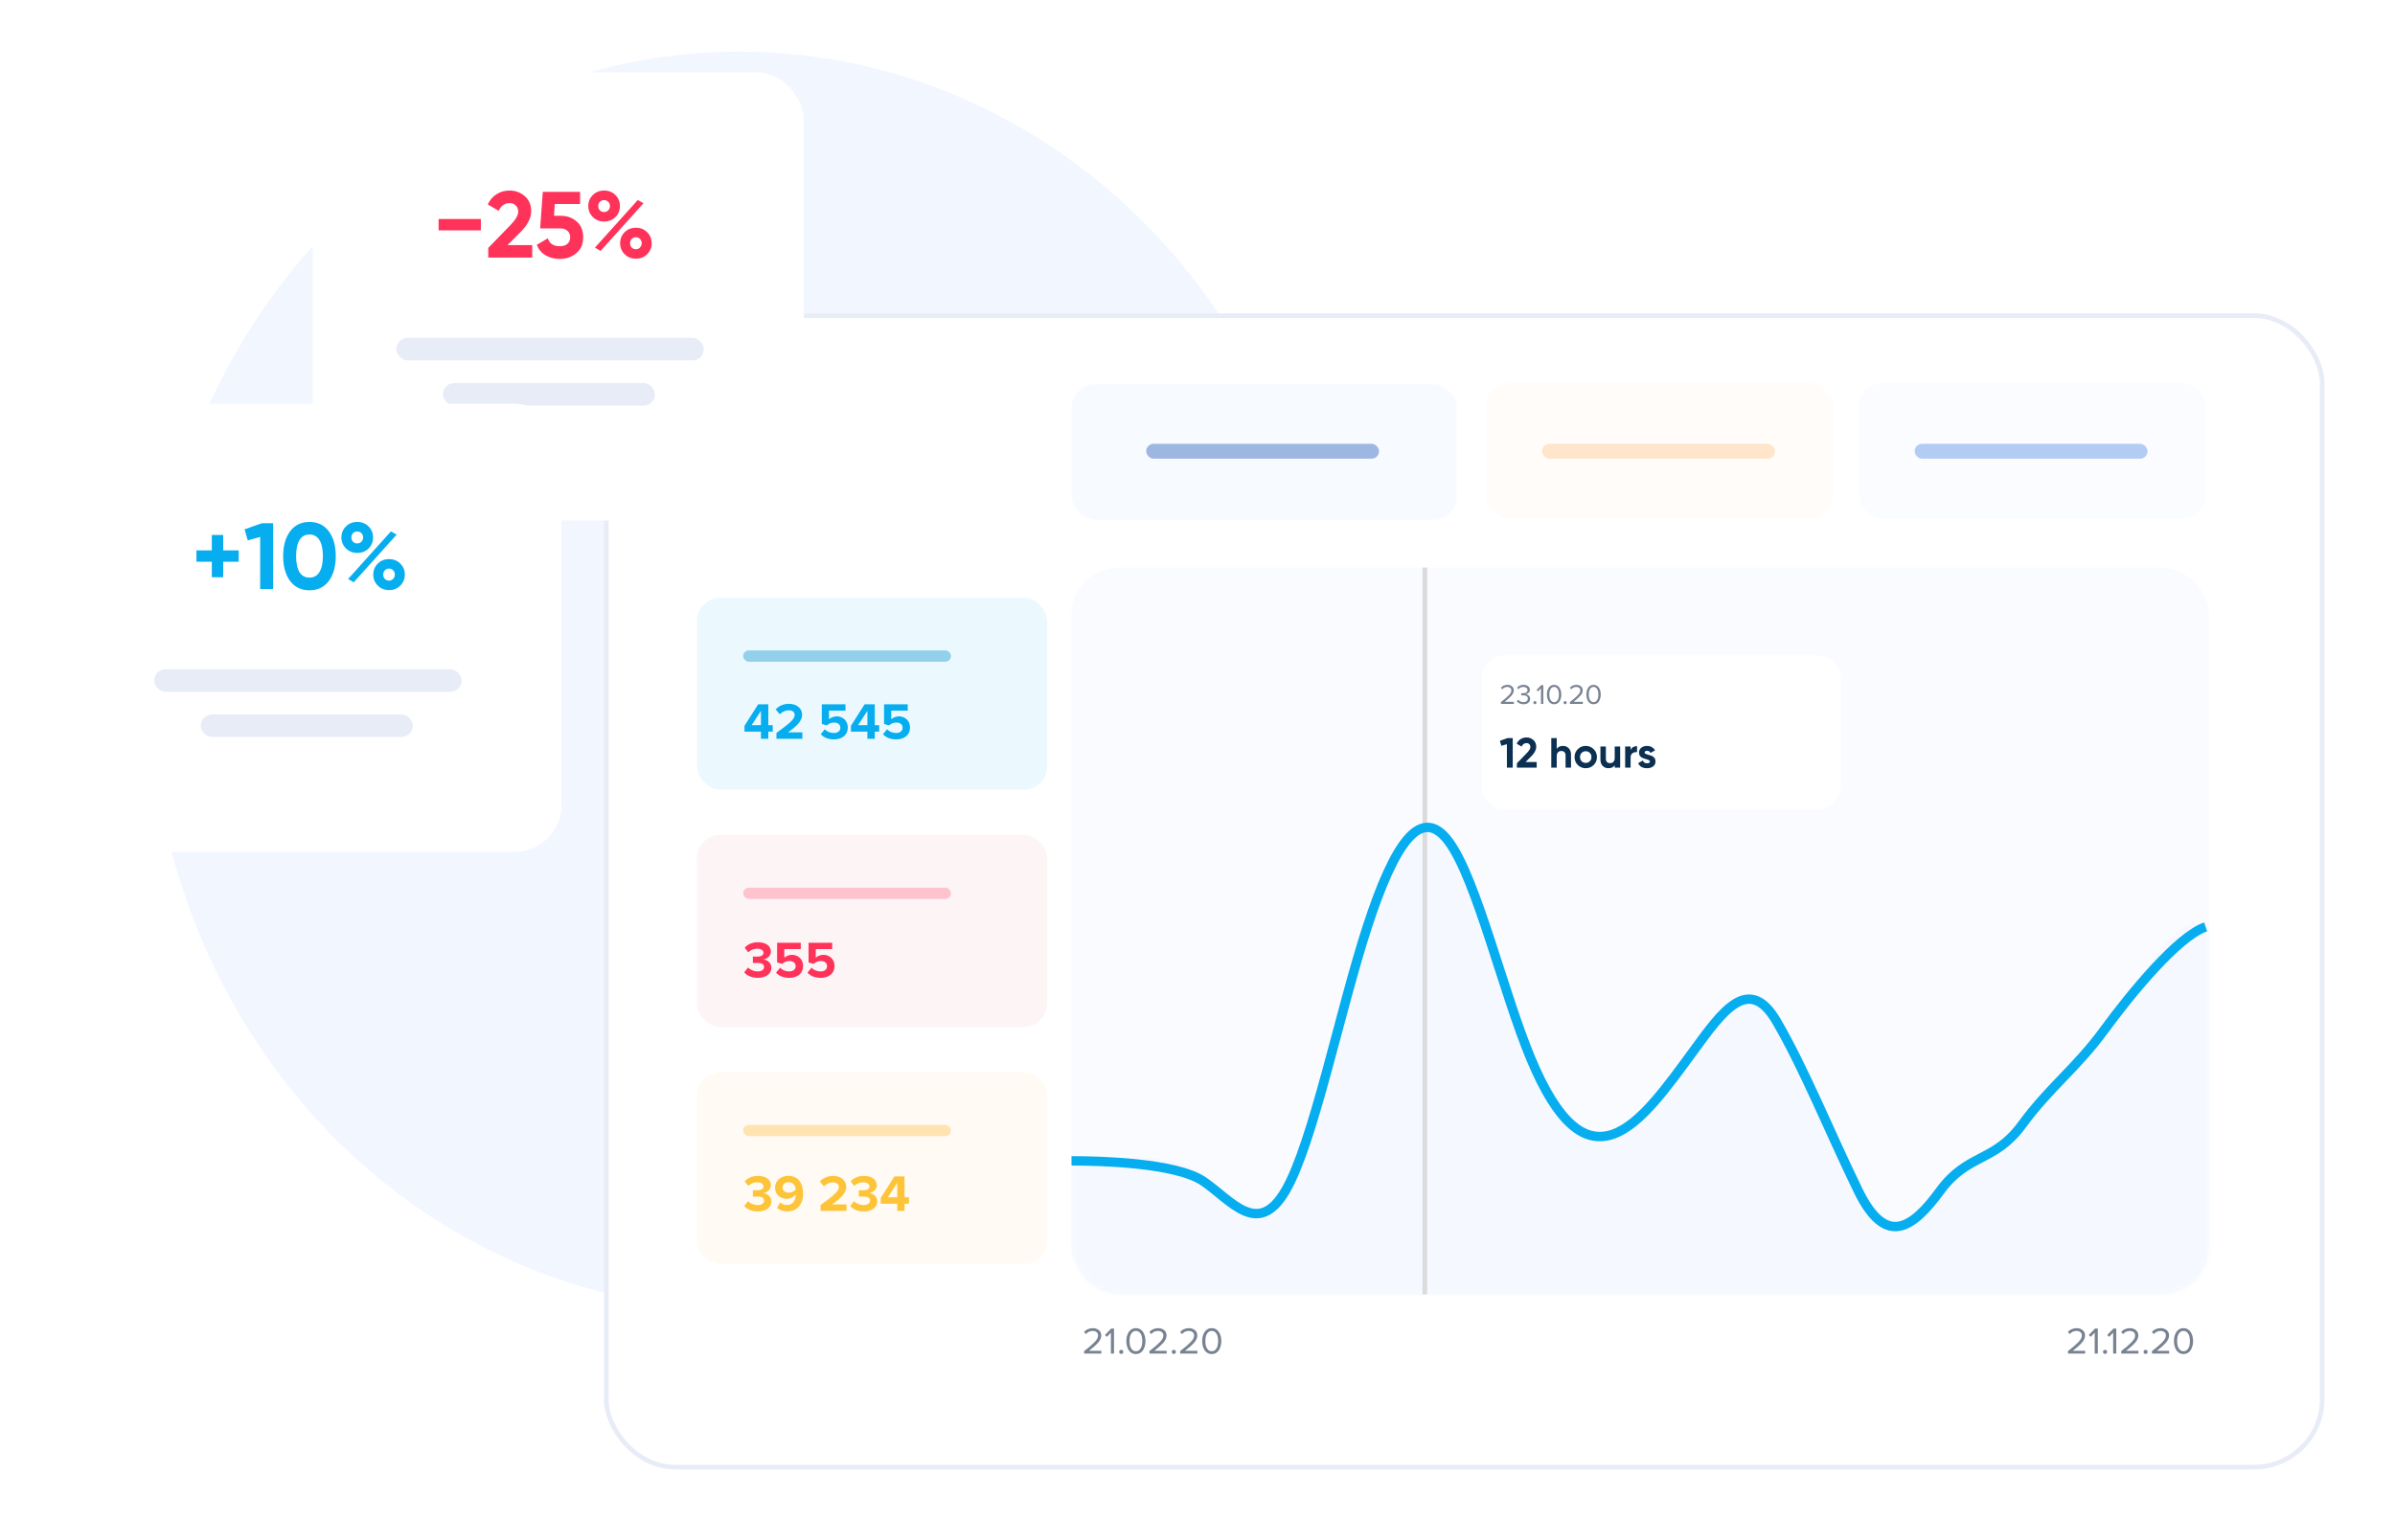 <svg width="510" height="328" viewBox="0 0 510 328" fill="none" xmlns="http://www.w3.org/2000/svg">
<ellipse cx="157.451" cy="144.957" rx="125.643" ry="133.957" fill="#F1F6FF"/>
<g filter="url(#filter0_d)">
<rect x="126.605" y="64.743" width="366.395" height="246.257" rx="15" fill="white"/>
<rect x="127.105" y="65.243" width="365.395" height="245.257" rx="14.5" stroke="#E7ECF7"/>
</g>
<rect opacity="0.5" x="228.207" y="81.844" width="82.006" height="28.877" rx="5" fill="#F1F6FF"/>
<rect opacity="0.5" x="316.471" y="81.588" width="73.826" height="28.877" rx="5" fill="#FFFBF4"/>
<rect opacity="0.5" x="395.81" y="81.588" width="73.826" height="28.877" rx="5" fill="#F7FAFF"/>
<path d="M234.525 288.321H230.861V287.793C231.416 287.356 231.845 287.009 232.149 286.753C232.459 286.492 232.755 286.217 233.037 285.929C233.325 285.636 233.528 285.377 233.645 285.153C233.763 284.924 233.821 284.697 233.821 284.473C233.821 284.153 233.712 283.91 233.493 283.745C233.275 283.58 233.013 283.497 232.709 283.497C232.096 283.497 231.613 283.721 231.261 284.169L230.853 283.745C231.056 283.478 231.32 283.273 231.645 283.129C231.976 282.98 232.331 282.905 232.709 282.905C233.195 282.905 233.613 283.041 233.965 283.313C234.323 283.585 234.501 283.972 234.501 284.473C234.501 284.969 234.288 285.465 233.861 285.961C233.435 286.452 232.784 287.041 231.909 287.729H234.525V288.321ZM237.221 288.321H236.557V283.865L235.701 284.769L235.301 284.361L236.637 282.985H237.221V288.321ZM239.076 288.273C238.99 288.358 238.886 288.401 238.764 288.401C238.641 288.401 238.537 288.358 238.452 288.273C238.366 288.188 238.324 288.084 238.324 287.961C238.324 287.838 238.366 287.734 238.452 287.649C238.537 287.564 238.641 287.521 238.764 287.521C238.886 287.521 238.99 287.564 239.076 287.649C239.161 287.734 239.204 287.838 239.204 287.961C239.204 288.084 239.161 288.188 239.076 288.273ZM241.885 288.417C241.533 288.417 241.221 288.337 240.949 288.177C240.683 288.012 240.469 287.793 240.309 287.521C240.155 287.249 240.037 286.956 239.957 286.641C239.883 286.326 239.845 285.998 239.845 285.657C239.845 285.316 239.883 284.988 239.957 284.673C240.037 284.358 240.155 284.068 240.309 283.801C240.469 283.529 240.683 283.313 240.949 283.153C241.221 282.988 241.533 282.905 241.885 282.905C242.232 282.905 242.541 282.988 242.813 283.153C243.085 283.313 243.299 283.529 243.453 283.801C243.613 284.068 243.731 284.358 243.805 284.673C243.885 284.988 243.925 285.316 243.925 285.657C243.925 285.998 243.885 286.326 243.805 286.641C243.731 286.956 243.613 287.249 243.453 287.521C243.299 287.793 243.085 288.012 242.813 288.177C242.541 288.337 242.232 288.417 241.885 288.417ZM241.085 287.497C241.299 287.716 241.565 287.825 241.885 287.825C242.205 287.825 242.472 287.716 242.685 287.497C242.899 287.273 243.045 287.006 243.125 286.697C243.205 286.388 243.245 286.041 243.245 285.657C243.245 285.273 243.205 284.926 243.125 284.617C243.045 284.308 242.899 284.044 242.685 283.825C242.472 283.606 242.205 283.497 241.885 283.497C241.565 283.497 241.299 283.606 241.085 283.825C240.872 284.044 240.725 284.308 240.645 284.617C240.565 284.926 240.525 285.273 240.525 285.657C240.525 286.041 240.565 286.388 240.645 286.697C240.725 287.006 240.872 287.273 241.085 287.497ZM248.432 288.321H244.768V287.793C245.322 287.356 245.752 287.009 246.056 286.753C246.365 286.492 246.661 286.217 246.944 285.929C247.232 285.636 247.434 285.377 247.552 285.153C247.669 284.924 247.728 284.697 247.728 284.473C247.728 284.153 247.618 283.91 247.4 283.745C247.181 283.58 246.92 283.497 246.616 283.497C246.002 283.497 245.52 283.721 245.168 284.169L244.76 283.745C244.962 283.478 245.226 283.273 245.552 283.129C245.882 282.98 246.237 282.905 246.616 282.905C247.101 282.905 247.52 283.041 247.872 283.313C248.229 283.585 248.408 283.972 248.408 284.473C248.408 284.969 248.194 285.465 247.768 285.961C247.341 286.452 246.69 287.041 245.816 287.729H248.432V288.321ZM250.271 288.273C250.186 288.358 250.082 288.401 249.959 288.401C249.836 288.401 249.732 288.358 249.647 288.273C249.562 288.188 249.519 288.084 249.519 287.961C249.519 287.838 249.562 287.734 249.647 287.649C249.732 287.564 249.836 287.521 249.959 287.521C250.082 287.521 250.186 287.564 250.271 287.649C250.356 287.734 250.399 287.838 250.399 287.961C250.399 288.084 250.356 288.188 250.271 288.273ZM254.979 288.321H251.315V287.793C251.869 287.356 252.299 287.009 252.603 286.753C252.912 286.492 253.208 286.217 253.491 285.929C253.779 285.636 253.981 285.377 254.099 285.153C254.216 284.924 254.275 284.697 254.275 284.473C254.275 284.153 254.165 283.91 253.947 283.745C253.728 283.58 253.467 283.497 253.163 283.497C252.549 283.497 252.067 283.721 251.715 284.169L251.307 283.745C251.509 283.478 251.773 283.273 252.099 283.129C252.429 282.98 252.784 282.905 253.163 282.905C253.648 282.905 254.067 283.041 254.419 283.313C254.776 283.585 254.955 283.972 254.955 284.473C254.955 284.969 254.741 285.465 254.315 285.961C253.888 286.452 253.237 287.041 252.363 287.729H254.979V288.321ZM258.034 288.417C257.682 288.417 257.37 288.337 257.098 288.177C256.831 288.012 256.618 287.793 256.458 287.521C256.303 287.249 256.186 286.956 256.106 286.641C256.031 286.326 255.994 285.998 255.994 285.657C255.994 285.316 256.031 284.988 256.106 284.673C256.186 284.358 256.303 284.068 256.458 283.801C256.618 283.529 256.831 283.313 257.098 283.153C257.37 282.988 257.682 282.905 258.034 282.905C258.38 282.905 258.69 282.988 258.962 283.153C259.234 283.313 259.447 283.529 259.602 283.801C259.762 284.068 259.879 284.358 259.954 284.673C260.034 284.988 260.074 285.316 260.074 285.657C260.074 285.998 260.034 286.326 259.954 286.641C259.879 286.956 259.762 287.249 259.602 287.521C259.447 287.793 259.234 288.012 258.962 288.177C258.69 288.337 258.38 288.417 258.034 288.417ZM257.234 287.497C257.447 287.716 257.714 287.825 258.034 287.825C258.354 287.825 258.62 287.716 258.834 287.497C259.047 287.273 259.194 287.006 259.274 286.697C259.354 286.388 259.394 286.041 259.394 285.657C259.394 285.273 259.354 284.926 259.274 284.617C259.194 284.308 259.047 284.044 258.834 283.825C258.62 283.606 258.354 283.497 258.034 283.497C257.714 283.497 257.447 283.606 257.234 283.825C257.02 284.044 256.874 284.308 256.794 284.617C256.714 284.926 256.674 285.273 256.674 285.657C256.674 286.041 256.714 286.388 256.794 286.697C256.874 287.006 257.02 287.273 257.234 287.497Z" fill="#788291"/>
<path d="M444.021 288.321H440.357V287.793C440.912 287.356 441.341 287.009 441.645 286.753C441.954 286.492 442.25 286.217 442.533 285.929C442.821 285.636 443.024 285.377 443.141 285.153C443.258 284.924 443.317 284.697 443.317 284.473C443.317 284.153 443.208 283.91 442.989 283.745C442.77 283.58 442.509 283.497 442.205 283.497C441.592 283.497 441.109 283.721 440.757 284.169L440.349 283.745C440.552 283.478 440.816 283.273 441.141 283.129C441.472 282.98 441.826 282.905 442.205 282.905C442.69 282.905 443.109 283.041 443.461 283.313C443.818 283.585 443.997 283.972 443.997 284.473C443.997 284.969 443.784 285.465 443.357 285.961C442.93 286.452 442.28 287.041 441.405 287.729H444.021V288.321ZM446.716 288.321H446.052V283.865L445.196 284.769L444.796 284.361L446.132 282.985H446.716V288.321ZM448.571 288.273C448.486 288.358 448.382 288.401 448.259 288.401C448.136 288.401 448.032 288.358 447.947 288.273C447.862 288.188 447.819 288.084 447.819 287.961C447.819 287.838 447.862 287.734 447.947 287.649C448.032 287.564 448.136 287.521 448.259 287.521C448.382 287.521 448.486 287.564 448.571 287.649C448.656 287.734 448.699 287.838 448.699 287.961C448.699 288.084 448.656 288.188 448.571 288.273ZM450.646 288.321H449.982V283.865L449.126 284.769L448.726 284.361L450.062 282.985H450.646V288.321ZM455.365 288.321H451.701V287.793C452.255 287.356 452.685 287.009 452.989 286.753C453.298 286.492 453.594 286.217 453.877 285.929C454.165 285.636 454.367 285.377 454.485 285.153C454.602 284.924 454.661 284.697 454.661 284.473C454.661 284.153 454.551 283.91 454.333 283.745C454.114 283.58 453.853 283.497 453.549 283.497C452.935 283.497 452.453 283.721 452.101 284.169L451.693 283.745C451.895 283.478 452.159 283.273 452.485 283.129C452.815 282.98 453.17 282.905 453.549 282.905C454.034 282.905 454.453 283.041 454.805 283.313C455.162 283.585 455.341 283.972 455.341 284.473C455.341 284.969 455.127 285.465 454.701 285.961C454.274 286.452 453.623 287.041 452.749 287.729H455.365V288.321ZM457.204 288.273C457.119 288.358 457.015 288.401 456.892 288.401C456.769 288.401 456.665 288.358 456.58 288.273C456.495 288.188 456.452 288.084 456.452 287.961C456.452 287.838 456.495 287.734 456.58 287.649C456.665 287.564 456.769 287.521 456.892 287.521C457.015 287.521 457.119 287.564 457.204 287.649C457.289 287.734 457.332 287.838 457.332 287.961C457.332 288.084 457.289 288.188 457.204 288.273ZM461.912 288.321H458.248V287.793C458.802 287.356 459.232 287.009 459.536 286.753C459.845 286.492 460.141 286.217 460.424 285.929C460.712 285.636 460.914 285.377 461.032 285.153C461.149 284.924 461.208 284.697 461.208 284.473C461.208 284.153 461.098 283.91 460.88 283.745C460.661 283.58 460.4 283.497 460.096 283.497C459.482 283.497 459 283.721 458.648 284.169L458.24 283.745C458.442 283.478 458.706 283.273 459.032 283.129C459.362 282.98 459.717 282.905 460.096 282.905C460.581 282.905 461 283.041 461.352 283.313C461.709 283.585 461.888 283.972 461.888 284.473C461.888 284.969 461.674 285.465 461.248 285.961C460.821 286.452 460.17 287.041 459.296 287.729H461.912V288.321ZM464.967 288.417C464.615 288.417 464.303 288.337 464.031 288.177C463.764 288.012 463.551 287.793 463.391 287.521C463.236 287.249 463.119 286.956 463.039 286.641C462.964 286.326 462.927 285.998 462.927 285.657C462.927 285.316 462.964 284.988 463.039 284.673C463.119 284.358 463.236 284.068 463.391 283.801C463.551 283.529 463.764 283.313 464.031 283.153C464.303 282.988 464.615 282.905 464.967 282.905C465.313 282.905 465.623 282.988 465.895 283.153C466.167 283.313 466.38 283.529 466.535 283.801C466.695 284.068 466.812 284.358 466.887 284.673C466.967 284.988 467.007 285.316 467.007 285.657C467.007 285.998 466.967 286.326 466.887 286.641C466.812 286.956 466.695 287.249 466.535 287.521C466.38 287.793 466.167 288.012 465.895 288.177C465.623 288.337 465.313 288.417 464.967 288.417ZM464.167 287.497C464.38 287.716 464.647 287.825 464.967 287.825C465.287 287.825 465.553 287.716 465.767 287.497C465.98 287.273 466.127 287.006 466.207 286.697C466.287 286.388 466.327 286.041 466.327 285.657C466.327 285.273 466.287 284.926 466.207 284.617C466.127 284.308 465.98 284.044 465.767 283.825C465.553 283.606 465.287 283.497 464.967 283.497C464.647 283.497 464.38 283.606 464.167 283.825C463.953 284.044 463.807 284.308 463.727 284.617C463.647 284.926 463.607 285.273 463.607 285.657C463.607 286.041 463.647 286.388 463.727 286.697C463.807 287.006 463.953 287.273 464.167 287.497Z" fill="#788291"/>
<rect x="228.172" y="120.893" width="242.257" height="154.813" rx="10" fill="#F9FBFF"/>
<mask id="mask0" style="mask-type:alpha" maskUnits="userSpaceOnUse" x="228" y="120" width="243" height="156">
<rect opacity="0.4" x="228.172" y="120.893" width="242.257" height="154.813" rx="10" fill="#FF0000"/>
</mask>
<g mask="url(#mask0)">
<path fill-rule="evenodd" clip-rule="evenodd" d="M221.993 246.532H224.827C227.879 246.532 233.547 246.532 239.433 246.532C245.319 246.532 250.987 246.532 256.873 250.487C262.759 254.441 268.426 262.35 274.312 252.464C280.198 242.578 285.866 214.897 291.752 197.101C297.638 179.306 303.306 171.397 309.192 179.306C315.078 187.215 320.746 210.942 326.632 224.783C332.518 238.624 338.186 242.578 344.072 240.601C349.958 238.624 355.625 230.715 361.511 222.806C367.397 214.897 373.065 206.988 378.951 216.874C384.837 226.76 390.505 240.601 396.391 252.464C402.277 264.328 407.945 260.373 413.831 252.464C419.717 244.555 425.385 246.532 431.271 238.624C437.157 230.715 442.825 226.76 448.71 218.851C454.596 210.942 460.264 199.079 466.15 197.101C472.036 195.124 477.704 203.033 480.756 206.988L483.59 210.942V282.123H480.756C477.704 282.123 472.036 282.123 466.15 282.123C460.264 282.123 454.596 282.123 448.71 282.123C442.825 282.123 437.157 282.123 431.271 282.123C425.385 282.123 419.717 282.123 413.831 282.123C407.945 282.123 402.277 282.123 396.391 282.123C390.505 282.123 384.837 282.123 378.951 282.123C373.065 282.123 367.397 282.123 361.511 282.123C355.625 282.123 349.958 282.123 344.072 282.123C338.186 282.123 332.518 282.123 326.632 282.123C320.746 282.123 315.078 282.123 309.192 282.123C303.306 282.123 297.638 282.123 291.752 282.123C285.866 282.123 280.198 282.123 274.312 282.123C268.426 282.123 262.759 282.123 256.873 282.123C250.987 282.123 245.319 282.123 239.433 282.123C233.547 282.123 227.879 282.123 224.827 282.123H221.993V246.532Z" fill="#F1F6FF"/>
</g>
<path d="M303.408 275.706V120.893" stroke="#DBDBDB"/>
<path d="M228.172 247.27C234.054 247.27 250.411 247.637 256.293 251.654C262.174 255.671 267.838 263.704 273.719 253.662C279.601 243.621 285.265 215.504 291.146 197.43C297.028 179.355 302.692 171.321 308.573 179.355C314.455 187.388 320.118 211.488 326 225.546C331.882 239.604 337.545 243.621 343.427 241.613C349.308 239.604 354.972 231.571 360.854 223.538C366.735 215.504 372.399 207.471 378.281 217.513C384.162 227.554 389.826 241.613 395.707 253.662C401.589 265.712 407.253 261.696 413.134 253.662C419.016 245.629 424.679 247.637 430.561 239.604C436.443 231.571 442.106 227.554 447.988 219.521C453.869 211.488 463.796 199.438 469.677 197.43" stroke="#06ADEF" stroke-width="2"/>
<g filter="url(#filter1_d)">
<path d="M313.496 142.592C313.496 139.831 315.734 137.592 318.496 137.592H385C387.761 137.592 390 139.831 390 142.592V165.371C390 168.132 387.761 170.371 385 170.371H318.496C315.734 170.371 313.496 168.132 313.496 165.371V142.592Z" fill="white"/>
</g>
<path d="M321.047 157.21H322.127V163.51H320.885V158.524L319.697 158.857L319.391 157.795L321.047 157.21ZM323.015 163.51V162.583L325.166 160.369C325.646 159.865 325.886 159.445 325.886 159.109C325.886 158.863 325.808 158.665 325.652 158.515C325.502 158.365 325.307 158.29 325.067 158.29C324.593 158.29 324.242 158.536 324.014 159.028L322.97 158.416C323.168 157.984 323.453 157.654 323.825 157.426C324.197 157.198 324.605 157.084 325.049 157.084C325.619 157.084 326.108 157.264 326.516 157.624C326.924 157.978 327.128 158.458 327.128 159.064C327.128 159.718 326.783 160.39 326.093 161.08L324.86 162.313H327.227V163.51H323.015ZM332.836 158.884C333.328 158.884 333.733 159.049 334.051 159.379C334.375 159.709 334.537 160.165 334.537 160.747V163.51H333.376V160.891C333.376 160.591 333.295 160.363 333.133 160.207C332.971 160.045 332.755 159.964 332.485 159.964C332.185 159.964 331.945 160.057 331.765 160.243C331.585 160.429 331.495 160.708 331.495 161.08V163.51H330.334V157.21H331.495V159.514C331.777 159.094 332.224 158.884 332.836 158.884ZM339.363 162.952C338.901 163.408 338.337 163.636 337.671 163.636C337.005 163.636 336.441 163.408 335.979 162.952C335.523 162.49 335.295 161.926 335.295 161.26C335.295 160.594 335.523 160.033 335.979 159.577C336.441 159.115 337.005 158.884 337.671 158.884C338.337 158.884 338.901 159.115 339.363 159.577C339.825 160.033 340.056 160.594 340.056 161.26C340.056 161.926 339.825 162.49 339.363 162.952ZM336.798 162.151C337.032 162.385 337.323 162.502 337.671 162.502C338.019 162.502 338.31 162.385 338.544 162.151C338.778 161.917 338.895 161.62 338.895 161.26C338.895 160.9 338.778 160.603 338.544 160.369C338.31 160.135 338.019 160.018 337.671 160.018C337.323 160.018 337.032 160.135 336.798 160.369C336.57 160.603 336.456 160.9 336.456 161.26C336.456 161.62 336.57 161.917 336.798 162.151ZM343.842 159.01H345.003V163.51H343.842V163.006C343.56 163.426 343.113 163.636 342.501 163.636C342.009 163.636 341.601 163.471 341.277 163.141C340.959 162.811 340.8 162.355 340.8 161.773V159.01H341.961V161.629C341.961 161.929 342.042 162.16 342.204 162.322C342.366 162.478 342.582 162.556 342.852 162.556C343.152 162.556 343.392 162.463 343.572 162.277C343.752 162.091 343.842 161.812 343.842 161.44V159.01ZM347.228 159.784C347.336 159.496 347.513 159.28 347.759 159.136C348.011 158.992 348.29 158.92 348.596 158.92V160.216C348.242 160.174 347.924 160.246 347.642 160.432C347.366 160.618 347.228 160.927 347.228 161.359V163.51H346.067V159.01H347.228V159.784ZM350.205 160.288C350.205 160.408 350.283 160.507 350.439 160.585C350.601 160.657 350.796 160.723 351.024 160.783C351.252 160.837 351.48 160.909 351.708 160.999C351.936 161.083 352.128 161.227 352.284 161.431C352.446 161.635 352.527 161.89 352.527 162.196C352.527 162.658 352.353 163.015 352.005 163.267C351.663 163.513 351.234 163.636 350.718 163.636C349.794 163.636 349.164 163.279 348.828 162.565L349.836 161.998C349.968 162.388 350.262 162.583 350.718 162.583C351.132 162.583 351.339 162.454 351.339 162.196C351.339 162.076 351.258 161.98 351.096 161.908C350.94 161.83 350.748 161.761 350.52 161.701C350.292 161.641 350.064 161.566 349.836 161.476C349.608 161.386 349.413 161.245 349.251 161.053C349.095 160.855 349.017 160.609 349.017 160.315C349.017 159.871 349.179 159.523 349.503 159.271C349.833 159.013 350.241 158.884 350.727 158.884C351.093 158.884 351.426 158.968 351.726 159.136C352.026 159.298 352.263 159.532 352.437 159.838L351.447 160.378C351.303 160.072 351.063 159.919 350.727 159.919C350.577 159.919 350.451 159.952 350.349 160.018C350.253 160.084 350.205 160.174 350.205 160.288Z" fill="#0B3052"/>
<path d="M322.364 149.937H319.616V149.541C320.032 149.213 320.354 148.953 320.582 148.761C320.814 148.565 321.036 148.359 321.248 148.143C321.464 147.923 321.616 147.729 321.704 147.561C321.792 147.389 321.836 147.219 321.836 147.051C321.836 146.811 321.754 146.629 321.59 146.505C321.426 146.381 321.23 146.319 321.002 146.319C320.542 146.319 320.18 146.487 319.916 146.823L319.61 146.505C319.762 146.305 319.96 146.151 320.204 146.043C320.452 145.931 320.718 145.875 321.002 145.875C321.366 145.875 321.68 145.977 321.944 146.181C322.212 146.385 322.346 146.675 322.346 147.051C322.346 147.423 322.186 147.795 321.866 148.167C321.546 148.535 321.058 148.977 320.402 149.493H322.364V149.937ZM324.415 150.009C324.095 150.009 323.811 149.947 323.563 149.823C323.315 149.699 323.125 149.541 322.993 149.349L323.287 149.037C323.407 149.197 323.565 149.325 323.761 149.421C323.957 149.517 324.171 149.565 324.403 149.565C324.695 149.565 324.923 149.499 325.087 149.367C325.255 149.231 325.339 149.047 325.339 148.815C325.339 148.575 325.249 148.397 325.069 148.281C324.893 148.165 324.651 148.107 324.343 148.107C324.107 148.107 323.969 148.109 323.929 148.113V147.657C323.973 147.661 324.111 147.663 324.343 147.663C324.615 147.663 324.837 147.609 325.009 147.501C325.185 147.389 325.273 147.223 325.273 147.003C325.273 146.791 325.187 146.625 325.015 146.505C324.847 146.381 324.635 146.319 324.379 146.319C323.975 146.319 323.623 146.481 323.323 146.805L323.047 146.493C323.387 146.081 323.843 145.875 324.415 145.875C324.811 145.875 325.135 145.971 325.387 146.163C325.643 146.351 325.771 146.611 325.771 146.943C325.771 147.207 325.683 147.419 325.507 147.579C325.331 147.735 325.131 147.833 324.907 147.873C325.127 147.893 325.335 147.989 325.531 148.161C325.731 148.333 325.831 148.565 325.831 148.857C325.831 149.197 325.703 149.475 325.447 149.691C325.191 149.903 324.847 150.009 324.415 150.009ZM327.083 149.901C327.019 149.965 326.941 149.997 326.849 149.997C326.757 149.997 326.679 149.965 326.615 149.901C326.551 149.837 326.519 149.759 326.519 149.667C326.519 149.575 326.551 149.497 326.615 149.433C326.679 149.369 326.757 149.337 326.849 149.337C326.941 149.337 327.019 149.369 327.083 149.433C327.147 149.497 327.179 149.575 327.179 149.667C327.179 149.759 327.147 149.837 327.083 149.901ZM328.639 149.937H328.141V146.595L327.499 147.273L327.199 146.967L328.201 145.935H328.639V149.937ZM330.942 150.009C330.678 150.009 330.444 149.949 330.24 149.829C330.04 149.705 329.88 149.541 329.76 149.337C329.644 149.133 329.556 148.913 329.496 148.677C329.44 148.441 329.412 148.195 329.412 147.939C329.412 147.683 329.44 147.437 329.496 147.201C329.556 146.965 329.644 146.747 329.76 146.547C329.88 146.343 330.04 146.181 330.24 146.061C330.444 145.937 330.678 145.875 330.942 145.875C331.202 145.875 331.434 145.937 331.638 146.061C331.842 146.181 332.002 146.343 332.118 146.547C332.238 146.747 332.326 146.965 332.382 147.201C332.442 147.437 332.472 147.683 332.472 147.939C332.472 148.195 332.442 148.441 332.382 148.677C332.326 148.913 332.238 149.133 332.118 149.337C332.002 149.541 331.842 149.705 331.638 149.829C331.434 149.949 331.202 150.009 330.942 150.009ZM330.342 149.319C330.502 149.483 330.702 149.565 330.942 149.565C331.182 149.565 331.382 149.483 331.542 149.319C331.702 149.151 331.812 148.951 331.872 148.719C331.932 148.487 331.962 148.227 331.962 147.939C331.962 147.651 331.932 147.391 331.872 147.159C331.812 146.927 331.702 146.729 331.542 146.565C331.382 146.401 331.182 146.319 330.942 146.319C330.702 146.319 330.502 146.401 330.342 146.565C330.182 146.729 330.072 146.927 330.012 147.159C329.952 147.391 329.922 147.651 329.922 147.939C329.922 148.227 329.952 148.487 330.012 148.719C330.072 148.951 330.182 149.151 330.342 149.319ZM333.516 149.901C333.452 149.965 333.374 149.997 333.282 149.997C333.19 149.997 333.112 149.965 333.048 149.901C332.984 149.837 332.952 149.759 332.952 149.667C332.952 149.575 332.984 149.497 333.048 149.433C333.112 149.369 333.19 149.337 333.282 149.337C333.374 149.337 333.452 149.369 333.516 149.433C333.58 149.497 333.612 149.575 333.612 149.667C333.612 149.759 333.58 149.837 333.516 149.901ZM337.047 149.937H334.299V149.541C334.715 149.213 335.037 148.953 335.265 148.761C335.497 148.565 335.719 148.359 335.931 148.143C336.147 147.923 336.299 147.729 336.387 147.561C336.475 147.389 336.519 147.219 336.519 147.051C336.519 146.811 336.437 146.629 336.273 146.505C336.109 146.381 335.913 146.319 335.685 146.319C335.225 146.319 334.863 146.487 334.599 146.823L334.293 146.505C334.445 146.305 334.643 146.151 334.887 146.043C335.135 145.931 335.401 145.875 335.685 145.875C336.049 145.875 336.363 145.977 336.627 146.181C336.895 146.385 337.029 146.675 337.029 147.051C337.029 147.423 336.869 147.795 336.549 148.167C336.229 148.535 335.741 148.977 335.085 149.493H337.047V149.937ZM339.339 150.009C339.075 150.009 338.841 149.949 338.637 149.829C338.437 149.705 338.277 149.541 338.157 149.337C338.041 149.133 337.953 148.913 337.893 148.677C337.837 148.441 337.809 148.195 337.809 147.939C337.809 147.683 337.837 147.437 337.893 147.201C337.953 146.965 338.041 146.747 338.157 146.547C338.277 146.343 338.437 146.181 338.637 146.061C338.841 145.937 339.075 145.875 339.339 145.875C339.599 145.875 339.831 145.937 340.035 146.061C340.239 146.181 340.399 146.343 340.515 146.547C340.635 146.747 340.723 146.965 340.779 147.201C340.839 147.437 340.869 147.683 340.869 147.939C340.869 148.195 340.839 148.441 340.779 148.677C340.723 148.913 340.635 149.133 340.515 149.337C340.399 149.541 340.239 149.705 340.035 149.829C339.831 149.949 339.599 150.009 339.339 150.009ZM338.739 149.319C338.899 149.483 339.099 149.565 339.339 149.565C339.579 149.565 339.779 149.483 339.939 149.319C340.099 149.151 340.209 148.951 340.269 148.719C340.329 148.487 340.359 148.227 340.359 147.939C340.359 147.651 340.329 147.391 340.269 147.159C340.209 146.927 340.099 146.729 339.939 146.565C339.779 146.401 339.579 146.319 339.339 146.319C339.099 146.319 338.899 146.401 338.739 146.565C338.579 146.729 338.469 146.927 338.409 147.159C338.349 147.391 338.319 147.651 338.319 147.939C338.319 148.227 338.349 148.487 338.409 148.719C338.469 148.951 338.579 149.151 338.739 149.319Z" fill="#788291"/>
<rect opacity="0.5" x="148.423" y="228.38" width="74.577" height="40.909" rx="5" fill="#FFF8EA"/>
<rect opacity="0.5" x="148.423" y="177.845" width="74.577" height="40.909" rx="5" fill="#FDEAEE"/>
<rect opacity="0.5" x="148.423" y="127.31" width="74.577" height="40.909" rx="5" fill="#D8F4FF"/>
<path d="M158.478 207.112C159.017 207.772 160.018 208.289 161.371 208.289C163.131 208.289 164.264 207.398 164.264 206.133C164.264 205.033 163.296 204.45 162.548 204.373C163.362 204.23 164.154 203.625 164.154 202.701C164.154 201.48 163.098 200.71 161.382 200.71C160.095 200.71 159.171 201.205 158.577 201.876L159.347 202.844C159.864 202.349 160.513 202.074 161.217 202.074C161.987 202.074 162.581 202.371 162.581 202.954C162.581 203.504 162.042 203.768 161.228 203.768C160.953 203.768 160.447 203.768 160.315 203.757V205.121C160.425 205.11 160.92 205.11 161.228 205.11C162.251 205.11 162.702 205.385 162.702 205.979C162.702 206.54 162.207 206.925 161.316 206.925C160.601 206.925 159.798 206.617 159.292 206.089L158.478 207.112ZM165.253 207.189C165.88 207.871 166.804 208.289 168.08 208.289C169.851 208.289 171.017 207.31 171.017 205.759C171.017 204.274 169.906 203.383 168.663 203.383C167.992 203.383 167.398 203.658 167.013 203.999V202.162H170.522V200.82H165.484V205.011L166.573 205.308C167.013 204.89 167.508 204.703 168.113 204.703C168.949 204.703 169.433 205.154 169.433 205.825C169.433 206.43 168.938 206.925 168.069 206.925C167.299 206.925 166.617 206.65 166.111 206.133L165.253 207.189ZM171.945 207.189C172.572 207.871 173.496 208.289 174.772 208.289C176.543 208.289 177.709 207.31 177.709 205.759C177.709 204.274 176.598 203.383 175.355 203.383C174.684 203.383 174.09 203.658 173.705 203.999V202.162H177.214V200.82H172.176V205.011L173.265 205.308C173.705 204.89 174.2 204.703 174.805 204.703C175.641 204.703 176.125 205.154 176.125 205.825C176.125 206.43 175.63 206.925 174.761 206.925C173.991 206.925 173.309 206.65 172.803 206.133L171.945 207.189Z" fill="#FF3259"/>
<path d="M158.478 256.878C159.017 257.538 160.018 258.055 161.371 258.055C163.131 258.055 164.264 257.164 164.264 255.899C164.264 254.799 163.296 254.216 162.548 254.139C163.362 253.996 164.154 253.391 164.154 252.467C164.154 251.246 163.098 250.476 161.382 250.476C160.095 250.476 159.171 250.971 158.577 251.642L159.347 252.61C159.864 252.115 160.513 251.84 161.217 251.84C161.987 251.84 162.581 252.137 162.581 252.72C162.581 253.27 162.042 253.534 161.228 253.534C160.953 253.534 160.447 253.534 160.315 253.523V254.887C160.425 254.876 160.92 254.876 161.228 254.876C162.251 254.876 162.702 255.151 162.702 255.745C162.702 256.306 162.207 256.691 161.316 256.691C160.601 256.691 159.798 256.383 159.292 255.855L158.478 256.878ZM165.451 257.285C165.968 257.747 166.716 258.044 167.607 258.044C169.774 258.044 171.017 256.471 171.017 254.26C171.017 252.181 170.082 250.465 167.86 250.465C166.188 250.465 165.044 251.554 165.044 252.984C165.044 254.546 166.232 255.36 167.552 255.36C168.355 255.36 169.092 254.909 169.444 254.414V254.568C169.444 255.679 168.784 256.68 167.607 256.68C166.958 256.68 166.54 256.482 166.144 256.119L165.451 257.285ZM169.433 253.358C169.081 253.787 168.542 254.04 167.992 254.04C167.288 254.04 166.639 253.699 166.639 252.918C166.639 252.401 167.09 251.818 167.926 251.818C168.971 251.818 169.367 252.654 169.433 253.358ZM174.737 257.923H180.259V256.548H177.201C179.17 255.162 180.204 254.073 180.204 252.819C180.204 251.356 178.961 250.476 177.399 250.476C176.376 250.476 175.287 250.85 174.572 251.675L175.463 252.709C175.958 252.192 176.596 251.862 177.421 251.862C178.037 251.862 178.62 252.181 178.62 252.819C178.62 253.721 177.74 254.48 174.737 256.691V257.923ZM181.036 256.878C181.575 257.538 182.576 258.055 183.929 258.055C185.689 258.055 186.822 257.164 186.822 255.899C186.822 254.799 185.854 254.216 185.106 254.139C185.92 253.996 186.712 253.391 186.712 252.467C186.712 251.246 185.656 250.476 183.94 250.476C182.653 250.476 181.729 250.971 181.135 251.642L181.905 252.61C182.422 252.115 183.071 251.84 183.775 251.84C184.545 251.84 185.139 252.137 185.139 252.72C185.139 253.27 184.6 253.534 183.786 253.534C183.511 253.534 183.005 253.534 182.873 253.523V254.887C182.983 254.876 183.478 254.876 183.786 254.876C184.809 254.876 185.26 255.151 185.26 255.745C185.26 256.306 184.765 256.691 183.874 256.691C183.159 256.691 182.356 256.383 181.85 255.855L181.036 256.878ZM191.056 257.923H192.618V256.405H193.564V255.03H192.618V250.586H190.462L187.547 255.173V256.405H191.056V257.923ZM191.056 251.972V255.03H189.076L191.056 251.972Z" fill="#FEC439"/>
<rect x="158.257" y="138.54" width="44.254" height="2.406" rx="1.203" fill="#92D0EB"/>
<rect x="158.257" y="189.075" width="44.254" height="2.406" rx="1.203" fill="#FFC3D0"/>
<rect x="158.257" y="239.61" width="44.254" height="2.406" rx="1.203" fill="#FFE3B1"/>
<path d="M162.041 157.364H163.603V155.846H164.549V154.471H163.603V150.027H161.447L158.532 154.614V155.846H162.041V157.364ZM162.041 151.413V154.471H160.061L162.041 151.413ZM165.338 157.364H170.86V155.989H167.802C169.771 154.603 170.805 153.514 170.805 152.26C170.805 150.797 169.562 149.917 168 149.917C166.977 149.917 165.888 150.291 165.173 151.116L166.064 152.15C166.559 151.633 167.197 151.303 168.022 151.303C168.638 151.303 169.221 151.622 169.221 152.26C169.221 153.162 168.341 153.921 165.338 156.132V157.364ZM174.77 156.396C175.397 157.078 176.321 157.496 177.597 157.496C179.368 157.496 180.534 156.517 180.534 154.966C180.534 153.481 179.423 152.59 178.18 152.59C177.509 152.59 176.915 152.865 176.53 153.206V151.369H180.039V150.027H175.001V154.218L176.09 154.515C176.53 154.097 177.025 153.91 177.63 153.91C178.466 153.91 178.95 154.361 178.95 155.032C178.95 155.637 178.455 156.132 177.586 156.132C176.816 156.132 176.134 155.857 175.628 155.34L174.77 156.396ZM184.708 157.364H186.27V155.846H187.216V154.471H186.27V150.027H184.114L181.199 154.614V155.846H184.708V157.364ZM184.708 151.413V154.471H182.728L184.708 151.413ZM188.026 156.396C188.653 157.078 189.577 157.496 190.853 157.496C192.624 157.496 193.79 156.517 193.79 154.966C193.79 153.481 192.679 152.59 191.436 152.59C190.765 152.59 190.171 152.865 189.786 153.206V151.369H193.295V150.027H188.257V154.218L189.346 154.515C189.786 154.097 190.281 153.91 190.886 153.91C191.722 153.91 192.206 154.361 192.206 155.032C192.206 155.637 191.711 156.132 190.842 156.132C190.072 156.132 189.39 155.857 188.884 155.34L188.026 156.396Z" fill="#06ADEF"/>
<g filter="url(#filter2_d)">
<rect x="64.57" y="13.406" width="104.577" height="95.455" rx="10" fill="white"/>
</g>
<path d="M93.399 49.066V46.647H102.399V49.066H93.399ZM103.973 54.867V52.806L108.753 47.886C109.819 46.767 110.353 45.833 110.353 45.087C110.353 44.54 110.179 44.1 109.833 43.767C109.499 43.433 109.066 43.267 108.533 43.267C107.479 43.267 106.699 43.813 106.193 44.907L103.873 43.547C104.313 42.587 104.946 41.853 105.773 41.346C106.599 40.84 107.506 40.587 108.493 40.587C109.759 40.587 110.846 40.986 111.753 41.786C112.659 42.573 113.113 43.64 113.113 44.986C113.113 46.44 112.346 47.933 110.813 49.467L108.073 52.206H113.333V54.867H103.973ZM119.404 45.967C120.75 45.967 121.884 46.373 122.804 47.187C123.724 47.986 124.184 49.106 124.184 50.547C124.184 51.986 123.697 53.113 122.724 53.926C121.764 54.74 120.584 55.147 119.184 55.147C118.05 55.147 117.05 54.893 116.184 54.386C115.317 53.88 114.69 53.133 114.304 52.147L116.664 50.767C117.01 51.886 117.85 52.447 119.184 52.447C119.89 52.447 120.437 52.28 120.824 51.947C121.224 51.6 121.424 51.133 121.424 50.547C121.424 49.973 121.23 49.513 120.844 49.166C120.457 48.82 119.93 48.647 119.264 48.647H115.024L115.584 40.867H123.524V43.447H118.144L117.964 45.967H119.404ZM131.05 46.246C130.41 46.873 129.61 47.187 128.65 47.187C127.69 47.187 126.883 46.867 126.23 46.227C125.59 45.587 125.27 44.806 125.27 43.886C125.27 42.967 125.59 42.187 126.23 41.547C126.883 40.907 127.69 40.587 128.65 40.587C129.61 40.587 130.41 40.907 131.05 41.547C131.69 42.173 132.01 42.953 132.01 43.886C132.01 44.82 131.69 45.606 131.05 46.246ZM126.69 52.746L135.81 42.606L137.03 43.286L127.89 53.447L126.69 52.746ZM127.73 44.806C127.97 45.047 128.27 45.166 128.63 45.166C128.99 45.166 129.29 45.047 129.53 44.806C129.77 44.553 129.89 44.246 129.89 43.886C129.89 43.526 129.77 43.227 129.53 42.986C129.29 42.746 128.99 42.627 128.63 42.627C128.27 42.627 127.97 42.746 127.73 42.986C127.503 43.227 127.39 43.526 127.39 43.886C127.39 44.246 127.503 44.553 127.73 44.806ZM137.81 54.147C137.17 54.786 136.37 55.106 135.41 55.106C134.45 55.106 133.65 54.786 133.01 54.147C132.37 53.507 132.05 52.727 132.05 51.806C132.05 50.886 132.37 50.106 133.01 49.467C133.65 48.827 134.45 48.507 135.41 48.507C136.37 48.507 137.17 48.827 137.81 49.467C138.45 50.106 138.77 50.886 138.77 51.806C138.77 52.727 138.45 53.507 137.81 54.147ZM134.51 52.727C134.75 52.967 135.05 53.087 135.41 53.087C135.77 53.087 136.063 52.96 136.29 52.706C136.53 52.453 136.65 52.153 136.65 51.806C136.65 51.447 136.53 51.147 136.29 50.907C136.063 50.653 135.77 50.526 135.41 50.526C135.05 50.526 134.75 50.653 134.51 50.907C134.283 51.147 134.17 51.447 134.17 51.806C134.17 52.166 134.283 52.473 134.51 52.727Z" fill="#FF3259"/>
<rect x="84.405" y="71.963" width="65.454" height="4.813" rx="2.406" fill="#E7ECF7"/>
<rect x="94.322" y="81.588" width="45.141" height="4.813" rx="2.406" fill="#E7ECF7"/>
<g filter="url(#filter3_d)">
<rect x="13" y="83.995" width="104.577" height="95.455" rx="10" fill="white"/>
</g>
<path d="M50.829 117.234V119.654H47.529V122.954H45.109V119.654H41.829V117.234H45.109V113.954H47.529V117.234H50.829ZM55.762 111.454H58.162V125.454H55.402V114.374L52.762 115.114L52.082 112.754L55.762 111.454ZM65.897 125.734C64.15 125.734 62.777 125.074 61.777 123.754C60.79 122.421 60.297 120.654 60.297 118.454C60.297 116.254 60.79 114.494 61.777 113.174C62.777 111.841 64.15 111.174 65.897 111.174C67.657 111.174 69.03 111.841 70.017 113.174C71.003 114.494 71.497 116.254 71.497 118.454C71.497 120.654 71.003 122.421 70.017 123.754C69.03 125.074 67.657 125.734 65.897 125.734ZM63.777 121.874C64.257 122.648 64.963 123.034 65.897 123.034C66.83 123.034 67.537 122.641 68.017 121.854C68.51 121.068 68.757 119.934 68.757 118.454C68.757 116.961 68.51 115.821 68.017 115.034C67.537 114.248 66.83 113.854 65.897 113.854C64.963 113.854 64.257 114.248 63.777 115.034C63.297 115.821 63.057 116.961 63.057 118.454C63.057 119.948 63.297 121.088 63.777 121.874ZM78.484 116.834C77.844 117.461 77.044 117.774 76.084 117.774C75.124 117.774 74.317 117.454 73.664 116.814C73.024 116.174 72.704 115.394 72.704 114.474C72.704 113.554 73.024 112.774 73.664 112.134C74.317 111.494 75.124 111.174 76.084 111.174C77.044 111.174 77.844 111.494 78.484 112.134C79.124 112.761 79.444 113.541 79.444 114.474C79.444 115.408 79.124 116.194 78.484 116.834ZM74.124 123.334L83.244 113.194L84.464 113.874L75.324 124.034L74.124 123.334ZM75.164 115.394C75.404 115.634 75.704 115.754 76.064 115.754C76.424 115.754 76.724 115.634 76.964 115.394C77.204 115.141 77.324 114.834 77.324 114.474C77.324 114.114 77.204 113.814 76.964 113.574C76.724 113.334 76.424 113.214 76.064 113.214C75.704 113.214 75.404 113.334 75.164 113.574C74.937 113.814 74.824 114.114 74.824 114.474C74.824 114.834 74.937 115.141 75.164 115.394ZM85.244 124.734C84.604 125.374 83.804 125.694 82.844 125.694C81.884 125.694 81.084 125.374 80.444 124.734C79.804 124.094 79.484 123.314 79.484 122.394C79.484 121.474 79.804 120.694 80.444 120.054C81.084 119.414 81.884 119.094 82.844 119.094C83.804 119.094 84.604 119.414 85.244 120.054C85.884 120.694 86.204 121.474 86.204 122.394C86.204 123.314 85.884 124.094 85.244 124.734ZM81.944 123.314C82.184 123.554 82.484 123.674 82.844 123.674C83.204 123.674 83.497 123.548 83.724 123.294C83.964 123.041 84.084 122.741 84.084 122.394C84.084 122.034 83.964 121.734 83.724 121.494C83.497 121.241 83.204 121.114 82.844 121.114C82.484 121.114 82.184 121.241 81.944 121.494C81.717 121.734 81.604 122.034 81.604 122.394C81.604 122.754 81.717 123.061 81.944 123.314Z" fill="#06ADEF"/>
<rect x="32.835" y="142.551" width="65.454" height="4.813" rx="2.406" fill="#E7ECF7"/>
<rect x="42.752" y="152.176" width="45.141" height="4.813" rx="2.406" fill="#E7ECF7"/>
<rect x="244.074" y="94.532" width="49.587" height="3.172" rx="1.586" fill="#9DB7E2"/>
<rect x="328.372" y="94.532" width="49.587" height="3.172" rx="1.586" fill="#FFE5CA"/>
<rect x="407.711" y="94.532" width="49.587" height="3.172" rx="1.586" fill="#B2CCF4"/>
<defs>
<filter id="filter0_d" x="113.605" y="51.743" width="396.395" height="276.257" filterUnits="userSpaceOnUse" color-interpolation-filters="sRGB">
<feFlood flood-opacity="0" result="BackgroundImageFix"/>
<feColorMatrix in="SourceAlpha" type="matrix" values="0 0 0 0 0 0 0 0 0 0 0 0 0 0 0 0 0 0 127 0" result="hardAlpha"/>
<feOffset dx="2" dy="2"/>
<feGaussianBlur stdDeviation="7.5"/>
<feColorMatrix type="matrix" values="0 0 0 0 0.176 0 0 0 0 0.2 0 0 0 0 0.282 0 0 0 0.1 0"/>
<feBlend mode="normal" in2="BackgroundImageFix" result="effect1_dropShadow"/>
<feBlend mode="normal" in="SourceGraphic" in2="effect1_dropShadow" result="shape"/>
</filter>
<filter id="filter1_d" x="300.496" y="124.592" width="106.504" height="62.778" filterUnits="userSpaceOnUse" color-interpolation-filters="sRGB">
<feFlood flood-opacity="0" result="BackgroundImageFix"/>
<feColorMatrix in="SourceAlpha" type="matrix" values="0 0 0 0 0 0 0 0 0 0 0 0 0 0 0 0 0 0 127 0" result="hardAlpha"/>
<feOffset dx="2" dy="2"/>
<feGaussianBlur stdDeviation="7.5"/>
<feColorMatrix type="matrix" values="0 0 0 0 0.176 0 0 0 0 0.2 0 0 0 0 0.282 0 0 0 0.1 0"/>
<feBlend mode="normal" in2="BackgroundImageFix" result="effect1_dropShadow"/>
<feBlend mode="normal" in="SourceGraphic" in2="effect1_dropShadow" result="shape"/>
</filter>
<filter id="filter2_d" x="51.57" y="0.406" width="134.577" height="125.455" filterUnits="userSpaceOnUse" color-interpolation-filters="sRGB">
<feFlood flood-opacity="0" result="BackgroundImageFix"/>
<feColorMatrix in="SourceAlpha" type="matrix" values="0 0 0 0 0 0 0 0 0 0 0 0 0 0 0 0 0 0 127 0" result="hardAlpha"/>
<feOffset dx="2" dy="2"/>
<feGaussianBlur stdDeviation="7.5"/>
<feColorMatrix type="matrix" values="0 0 0 0 0.176 0 0 0 0 0.2 0 0 0 0 0.282 0 0 0 0.1 0"/>
<feBlend mode="normal" in2="BackgroundImageFix" result="effect1_dropShadow"/>
<feBlend mode="normal" in="SourceGraphic" in2="effect1_dropShadow" result="shape"/>
</filter>
<filter id="filter3_d" x="0" y="70.995" width="134.577" height="125.455" filterUnits="userSpaceOnUse" color-interpolation-filters="sRGB">
<feFlood flood-opacity="0" result="BackgroundImageFix"/>
<feColorMatrix in="SourceAlpha" type="matrix" values="0 0 0 0 0 0 0 0 0 0 0 0 0 0 0 0 0 0 127 0" result="hardAlpha"/>
<feOffset dx="2" dy="2"/>
<feGaussianBlur stdDeviation="7.5"/>
<feColorMatrix type="matrix" values="0 0 0 0 0.176 0 0 0 0 0.2 0 0 0 0 0.282 0 0 0 0.1 0"/>
<feBlend mode="normal" in2="BackgroundImageFix" result="effect1_dropShadow"/>
<feBlend mode="normal" in="SourceGraphic" in2="effect1_dropShadow" result="shape"/>
</filter>
</defs>
</svg>
